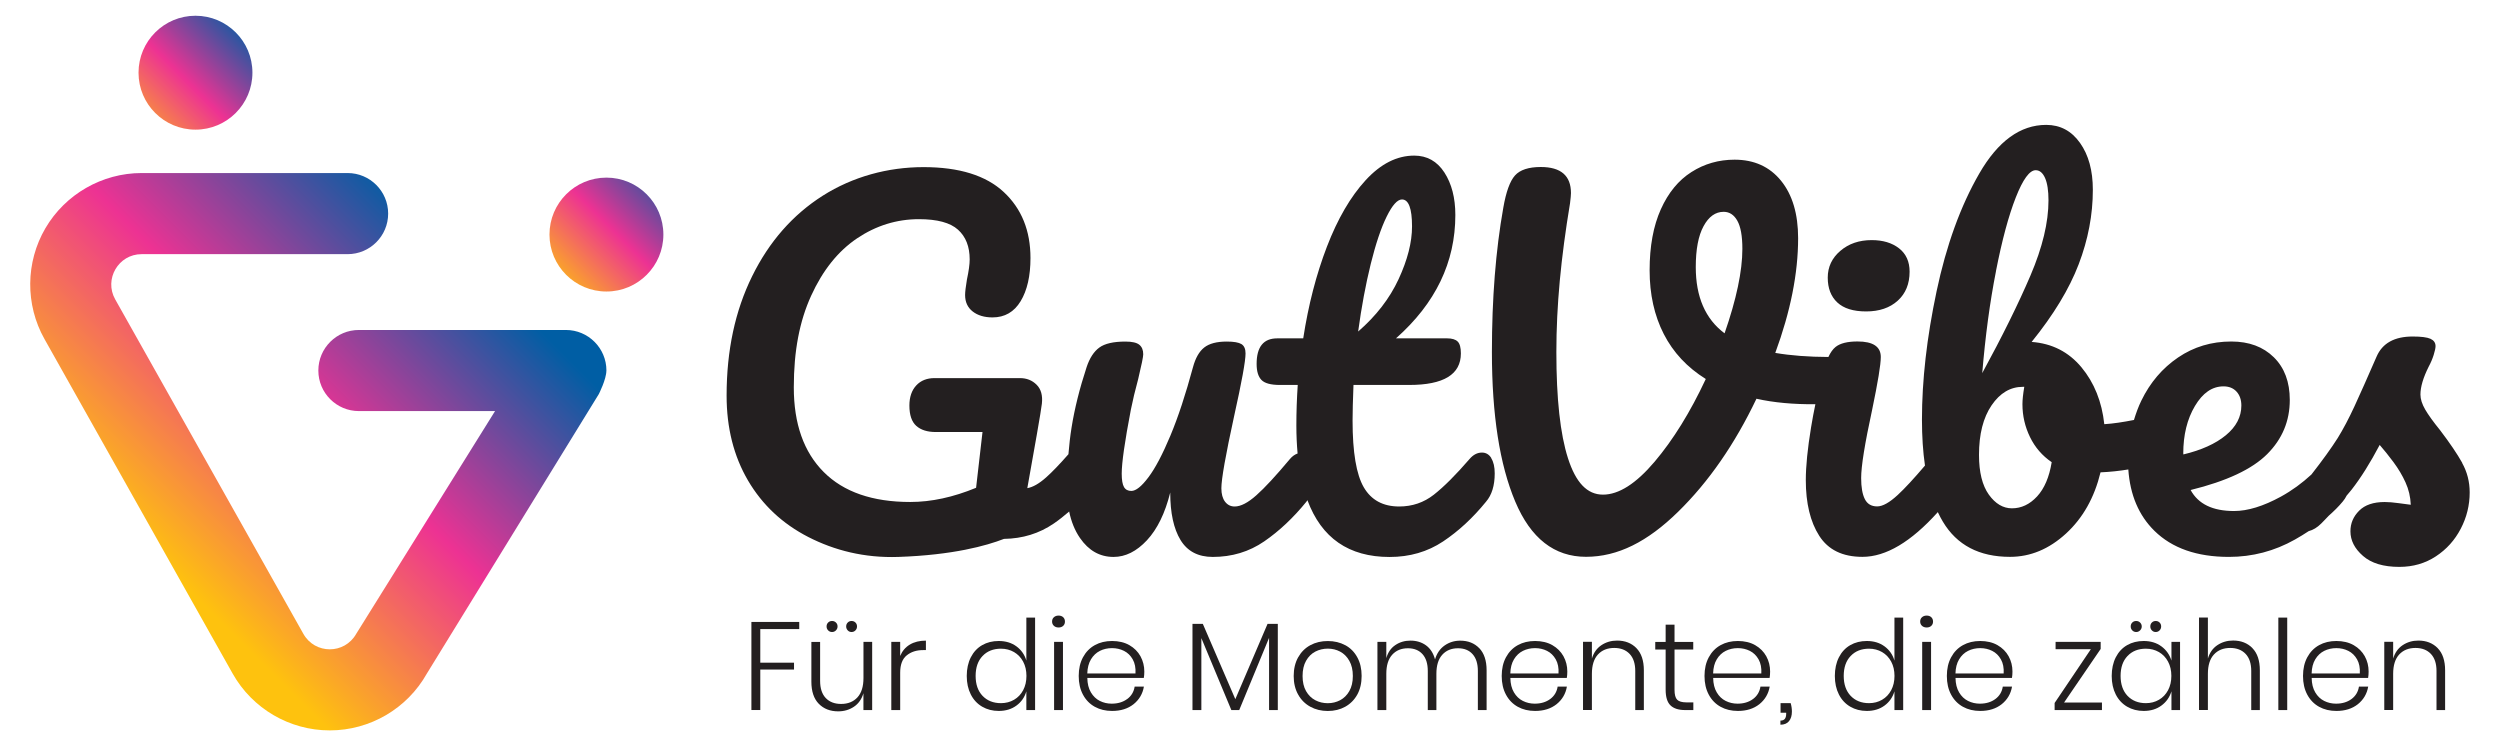<svg viewBox="0 0 546.11 163" xmlns:xlink="http://www.w3.org/1999/xlink" xmlns="http://www.w3.org/2000/svg" data-sanitized-data-name="Layer 1" data-name="Layer 1" id="Layer_1">
  <defs>
    <style>
      .cls-1 {
        fill: url(#linear-gradient);
      }

      .cls-1, .cls-2, .cls-3, .cls-4 {
        stroke-width: 0px;
      }

      .cls-2 {
        fill: url(#linear-gradient-2);
      }

      .cls-3 {
        fill: url(#linear-gradient-3);
      }

      .cls-4 {
        fill: #231f20;
      }
    </style>
    <linearGradient gradientUnits="userSpaceOnUse" y2="52.11" x2="98.05" y1="118.94" x1="31.23" id="linear-gradient">
      <stop stop-color="#fec20e" offset="0"></stop>
      <stop stop-color="#ed3293" offset=".5"></stop>
      <stop stop-color="#005ea4" offset="1"></stop>
    </linearGradient>
    <linearGradient xlink:href="#linear-gradient" y2="4.84" x2="53.75" y1="30.62" x1="27.96" id="linear-gradient-2"></linearGradient>
    <linearGradient xlink:href="#linear-gradient" y2="37.08" x2="146.63" y1="62.95" x1="120.76" id="linear-gradient-3"></linearGradient>
  </defs>
  <g>
    <path d="m407.66,68.03c2.86,0,5.16-.78,6.89-2.35,1.73-1.56,2.59-3.68,2.59-6.34,0-2.2-.77-3.89-2.3-5.09-1.53-1.2-3.53-1.8-5.99-1.8-2.73,0-5.01.78-6.84,2.35-1.83,1.56-2.75,3.51-2.75,5.84s.7,4.14,2.1,5.44,3.49,1.95,6.29,1.95Z" class="cls-4"></path>
    <path d="m537.86,101.11c-1.1-1.96-2.71-4.34-4.84-7.14-1.46-1.8-2.54-3.29-3.24-4.49-.7-1.2-1.05-2.3-1.05-3.29,0-1.66.6-3.69,1.8-6.09.47-.86.83-1.73,1.1-2.59s.4-1.5.4-1.9c0-.73-.37-1.26-1.1-1.6-.73-.33-2.03-.5-3.89-.5-3.99,0-6.62,1.46-7.89,4.39-2,4.59-3.61,8.22-4.84,10.88-1.23,2.66-2.45,4.96-3.64,6.89-1.4,2.21-3.32,4.87-5.75,7.98-2.02,1.87-4.24,3.5-6.68,4.84-3.83,2.09-7.24,3.14-10.23,3.14-4.66,0-7.82-1.53-9.48-4.59,7.85-1.93,13.42-4.54,16.72-7.84s4.94-7.24,4.94-11.83c0-3.93-1.16-7.04-3.49-9.33-2.33-2.29-5.42-3.44-9.28-3.44-4.33,0-8.2,1.16-11.63,3.49-3.43,2.33-6.11,5.47-8.03,9.43-.67,1.37-1.17,2.78-1.61,4.22-2.38.47-4.55.8-6.48.92-.53-4.92-2.2-9.07-4.99-12.43-2.8-3.36-6.42-5.21-10.88-5.54,4.79-5.92,8.22-11.58,10.28-16.97,2.06-5.39,3.09-10.81,3.09-16.27,0-4.19-.93-7.6-2.8-10.23-1.86-2.63-4.33-3.94-7.39-3.94-5.65,0-10.53,3.54-14.62,10.63s-7.2,15.67-9.33,25.75c-2.13,10.08-3.19,19.41-3.19,28,0,3.68.22,7.02.66,10.04-2.41,2.83-4.41,5-5.95,6.42-1.8,1.66-3.29,2.5-4.49,2.5-1.27,0-2.16-.53-2.7-1.6-.53-1.06-.8-2.59-.8-4.59,0-2.59.8-7.55,2.39-14.87,1.26-6.06,1.9-9.91,1.9-11.58,0-2.26-1.7-3.39-5.09-3.39-2.2,0-3.79.4-4.79,1.2-.6.48-1.12,1.23-1.57,2.19-4.33-.02-8.2-.31-11.6-.89,3.33-9.05,4.99-17.4,4.99-25.05,0-5.32-1.25-9.51-3.74-12.57s-5.87-4.59-10.13-4.59c-3.46,0-6.61.9-9.43,2.7-2.83,1.8-5.06,4.51-6.69,8.14s-2.45,8.07-2.45,13.32,1.03,9.9,3.09,13.92c2.06,4.03,5.12,7.3,9.18,9.83-3.39,7.25-7.12,13.28-11.18,18.07-4.06,4.79-7.82,7.19-11.28,7.19s-5.94-2.64-7.64-7.94c-1.7-5.29-2.54-13.02-2.54-23.2s1-20.56,2.99-32.54c.13-1.06.2-1.8.2-2.2,0-3.79-2.2-5.69-6.59-5.69-2.66,0-4.54.62-5.64,1.85-1.1,1.23-1.95,3.58-2.55,7.04-1.66,9.32-2.49,19.83-2.49,31.54,0,13.71,1.7,24.59,5.09,32.64,3.39,8.05,8.55,12.08,15.47,12.08s13.42-3.28,20.11-9.83c6.69-6.55,12.39-14.79,17.12-24.7,3.78.85,8.08,1.24,12.87,1.2-.34,1.64-.66,3.31-.94,5.04-.77,4.69-1.15,8.53-1.15,11.53,0,5.06.98,9.12,2.94,12.18,1.96,3.06,5.1,4.59,9.43,4.59,5.14,0,10.63-3.28,16.47-9.77.34.73.71,1.43,1.1,2.08,3.06,5.13,7.95,7.69,14.67,7.69,4.46,0,8.53-1.7,12.23-5.09,3.69-3.39,6.2-7.85,7.54-13.37,2.1-.09,4.12-.31,6.07-.63.39,5.57,2.28,10.04,5.71,13.41,3.86,3.79,9.28,5.69,16.27,5.69,5.12,0,9.93-1.26,14.42-3.79,1.06-.6,2.06-1.21,3.01-1.84.94-.24,1.85-.78,2.73-1.66.56-.54,1.07-1.12,1.61-1.67,1.14-1.01,2.2-2.04,3.08-3.12.34-.39.63-.84.87-1.32.35-.43.73-.84,1.07-1.28,2.03-2.6,4.07-5.85,6.14-9.78.93,1.06,1.93,2.31,3,3.74,1.06,1.43,1.95,2.91,2.64,4.44.7,1.53,1.08,3.16,1.15,4.89-.6-.07-1.48-.18-2.64-.35-1.16-.16-2.18-.25-3.05-.25-2.46,0-4.33.63-5.59,1.9-1.27,1.27-1.9,2.76-1.9,4.49,0,2,.91,3.79,2.75,5.39,1.83,1.6,4.47,2.39,7.93,2.39,3,0,5.65-.77,7.98-2.3,2.33-1.53,4.14-3.54,5.44-6.04,1.3-2.49,1.95-5.14,1.95-7.93,0-2.33-.55-4.47-1.65-6.44Zm-161.14-28.3c-4.19-3.13-6.29-7.95-6.29-14.47,0-3.86.56-6.84,1.7-8.93,1.13-2.09,2.6-3.14,4.39-3.14,1.26,0,2.26.65,2.99,1.95.73,1.3,1.1,3.34,1.1,6.14,0,4.86-1.3,11.01-3.89,18.46Zm59.28-13.57c1.33-6.79,2.78-12.16,4.34-16.12,1.56-3.96,3.01-5.94,4.34-5.94.86,0,1.55.57,2.05,1.7.5,1.13.75,2.76.75,4.89,0,4.79-1.31,10.27-3.94,16.42-2.63,6.15-6.14,13.26-10.53,21.31.67-8.05,1.66-15.47,3-22.26Zm8.98,49.21c-1.6,1.73-3.43,2.59-5.49,2.59-1.93,0-3.61-1-5.04-2.99-1.43-2-2.15-4.89-2.15-8.68,0-4.53.92-8.14,2.75-10.83,1.83-2.69,4.11-4.04,6.84-4.04h.3c-.27,1.6-.4,2.86-.4,3.79,0,2.53.55,4.92,1.65,7.18,1.1,2.26,2.68,4.09,4.74,5.49-.53,3.26-1.6,5.76-3.19,7.48Zm31.94-9.38c0-4.06.85-7.52,2.55-10.38,1.7-2.86,3.77-4.29,6.24-4.29,1.2,0,2.15.38,2.85,1.15.7.77,1.05,1.78,1.05,3.04,0,2.46-1.13,4.63-3.39,6.49-2.26,1.86-5.36,3.26-9.28,4.19v-.2Z" class="cls-4"></path>
  </g>
  <path d="m325.77,100.06c-.5-.8-1.18-1.2-2.05-1.2-1,0-1.9.47-2.7,1.4-2.99,3.46-5.59,6.06-7.79,7.79-2.2,1.73-4.73,2.59-7.59,2.59-3.53,0-6.1-1.4-7.73-4.19-1.63-2.8-2.45-7.65-2.45-14.57,0-1.86.07-4.46.2-7.79h12.18c7.52,0,11.28-2.29,11.28-6.89,0-1.26-.23-2.13-.7-2.59-.47-.46-1.23-.7-2.3-.7h-11.18c8.65-7.65,12.97-16.63,12.97-26.95,0-3.73-.8-6.82-2.39-9.28-1.6-2.46-3.79-3.69-6.59-3.69-3.79,0-7.34,1.8-10.63,5.39-3.29,3.59-6.1,8.42-8.43,14.47-2.33,6.06-4.06,12.74-5.19,20.06h-5.69c-2.99,0-4.49,1.86-4.49,5.59,0,1.6.35,2.76,1.05,3.49.7.73,2.05,1.1,4.04,1.1h3.89c-.2,3-.3,5.96-.3,8.88,0,2.16.1,4.18.27,6.09-.6.21-1.16.6-1.67,1.2-3.06,3.66-5.51,6.31-7.34,7.93-1.83,1.63-3.41,2.45-4.74,2.45-.87,0-1.56-.35-2.1-1.05-.53-.7-.8-1.68-.8-2.94,0-2,.93-7.25,2.79-15.77,1.66-7.45,2.49-12.01,2.49-13.67,0-1-.3-1.68-.9-2.05-.6-.36-1.66-.55-3.19-.55-2.2,0-3.84.43-4.94,1.3-1.1.87-1.91,2.3-2.45,4.29-1.6,5.92-3.24,10.91-4.94,14.97-1.7,4.06-3.29,7.09-4.79,9.08-1.5,2-2.74,2.99-3.74,2.99-.73,0-1.27-.28-1.6-.85-.33-.56-.5-1.55-.5-2.94,0-2.33.66-6.99,2-13.97.4-2,.93-4.23,1.6-6.69.73-3.06,1.1-4.86,1.1-5.39,0-.93-.28-1.63-.85-2.09-.57-.47-1.58-.7-3.04-.7-2.6,0-4.49.43-5.69,1.3-1.2.87-2.13,2.3-2.79,4.29-1.53,4.66-2.63,9.07-3.29,13.22-.3,1.85-.51,3.79-.68,5.8-1.93,2.2-3.56,3.9-4.87,5.06-1.55,1.38-2.91,2.14-4.11,2.35,1.36-7.59,3.07-17.18,3.18-18.45.2-1.8-.18-3.18-1.15-4.14-.97-.97-2.18-1.45-3.64-1.45h-18.66c-1.66,0-3,.53-3.99,1.6s-1.5,2.53-1.5,4.39c0,2.06.5,3.54,1.5,4.44s2.43,1.35,4.29,1.35h10.18l-1.4,12.18c-4.99,2.06-9.78,3.1-14.37,3.1-8.25,0-14.56-2.18-18.91-6.54-4.36-4.36-6.54-10.53-6.54-18.51s1.26-14.46,3.79-20.01c2.53-5.55,5.87-9.73,10.03-12.53,4.16-2.79,8.67-4.19,13.52-4.19,3.99,0,6.84.77,8.53,2.3,1.7,1.53,2.55,3.69,2.55,6.49,0,1.06-.2,2.53-.6,4.39-.27,1.6-.4,2.73-.4,3.39,0,1.53.55,2.73,1.65,3.59s2.55,1.3,4.34,1.3c2.66,0,4.71-1.18,6.14-3.54,1.43-2.36,2.15-5.51,2.15-9.43,0-5.99-1.95-10.8-5.84-14.42s-9.73-5.44-17.52-5.44-15.45,2.08-22.01,6.24c-6.55,4.16-11.7,10.02-15.42,17.57-3.73,7.55-5.59,16.25-5.59,26.1,0,7.05,1.56,13.24,4.69,18.57,3.13,5.32,7.52,9.43,13.18,12.33,5.65,2.89,12.21,4.6,19.66,4.34,11.93-.41,19.23-2.45,23.06-3.94,4.06-.06,7.69-1.17,10.9-3.37,1.14-.78,2.25-1.67,3.34-2.61.45,2.17,1.21,4.11,2.36,5.78,1.9,2.76,4.34,4.14,7.34,4.14,2.6,0,5.02-1.21,7.29-3.64,2.26-2.43,3.96-5.9,5.09-10.43,0,4.46.75,7.92,2.25,10.38,1.5,2.46,3.84,3.69,7.04,3.69,4.19,0,7.94-1.13,11.23-3.39,3.29-2.26,6.37-5.16,9.23-8.68.08-.1.14-.22.22-.32,3.06,8.25,9.03,12.4,17.95,12.4,4.39,0,8.28-1.13,11.68-3.39,3.39-2.26,6.52-5.16,9.38-8.68,1.26-1.46,1.9-3.53,1.9-6.19,0-1.4-.25-2.5-.75-3.29Zm-26.35-42.37c1.1-4.42,2.26-7.89,3.49-10.38,1.23-2.5,2.35-3.74,3.34-3.74,1.46,0,2.2,1.96,2.2,5.89,0,3.46-.98,7.3-2.94,11.53-1.96,4.23-4.91,8.03-8.83,11.43.73-5.39,1.65-10.3,2.74-14.72Z" class="cls-4"></path>
  <g>
    <path d="m174.59,135.87v1.55h-8.51v7.34h7.37v1.5h-7.37v8.84h-1.94v-19.24h10.45Z" class="cls-4"></path>
    <path d="m190.52,140.21v14.9h-1.91v-3.68c-.38,1.29-1.07,2.28-2.07,2.95-1,.67-2.15,1.01-3.44,1.01-1.75,0-3.16-.55-4.24-1.65-1.08-1.1-1.62-2.72-1.62-4.84v-8.68h1.91v8.51c0,1.64.41,2.89,1.23,3.75.82.86,1.94,1.29,3.36,1.29,1.49,0,2.68-.48,3.56-1.43.88-.96,1.32-2.36,1.32-4.22v-7.91h1.91Zm-9.62-4.22c.23-.23.51-.34.86-.34.33,0,.61.11.85.34.24.23.35.51.35.86,0,.33-.12.61-.35.85-.24.24-.52.36-.85.36-.35,0-.63-.12-.86-.36s-.34-.52-.34-.85c0-.35.11-.63.34-.86Zm4.28,0c.23-.23.51-.34.83-.34.35,0,.63.11.86.34.23.23.34.51.34.86,0,.33-.11.61-.34.85-.23.24-.51.36-.86.36-.33,0-.61-.12-.83-.36s-.34-.52-.34-.85c0-.35.11-.63.34-.86Z" class="cls-4"></path>
    <path d="m198.74,140.81c.96-.58,2.14-.87,3.52-.87v2.07h-.63c-1.44,0-2.63.39-3.57,1.16-.95.77-1.42,2.03-1.42,3.78v8.16h-1.94v-14.9h1.94v3.08c.44-1.07,1.14-1.9,2.1-2.48Z" class="cls-4"></path>
    <path d="m222.03,141.19c1.06.78,1.79,1.82,2.17,3.11v-9.39h1.91v20.2h-1.91v-4.09c-.38,1.29-1.1,2.33-2.17,3.11-1.06.78-2.35,1.17-3.86,1.17-1.35,0-2.55-.31-3.62-.93-1.06-.62-1.89-1.5-2.48-2.66-.59-1.15-.89-2.51-.89-4.05s.3-2.92.89-4.08c.59-1.15,1.41-2.04,2.47-2.65,1.06-.61,2.26-.91,3.63-.91,1.51,0,2.8.39,3.86,1.17Zm-7.4,2.11c-1.01,1.06-1.51,2.51-1.51,4.35s.5,3.29,1.51,4.35c1.01,1.06,2.35,1.6,4.03,1.6,1.05,0,2.01-.25,2.85-.74.85-.49,1.51-1.19,1.99-2.09.48-.9.72-1.94.72-3.12s-.24-2.22-.72-3.12c-.48-.9-1.15-1.6-1.99-2.09-.85-.49-1.8-.74-2.85-.74-1.67,0-3.02.53-4.03,1.6Z" class="cls-4"></path>
    <path d="m230.22,134.83c.26-.24.6-.36,1.02-.36s.75.12,1.01.36c.25.24.38.55.38.95s-.13.69-.38.93-.59.36-1.01.36-.76-.12-1.02-.36-.4-.55-.4-.93c0-.4.13-.72.4-.95Zm1.98,5.38v14.9h-1.94v-14.9h1.94Z" class="cls-4"></path>
    <path d="m246.22,152.71c.91-.67,1.46-1.58,1.64-2.73h2.02c-.27,1.58-1.03,2.86-2.26,3.85-1.24.98-2.8,1.47-4.69,1.47-1.42,0-2.68-.3-3.78-.91-1.1-.61-1.96-1.49-2.58-2.65-.62-1.16-.93-2.51-.93-4.08s.31-2.92.93-4.08c.62-1.15,1.48-2.04,2.58-2.65,1.1-.61,2.36-.91,3.78-.91s2.72.3,3.78.91c1.06.61,1.87,1.42,2.43,2.44.55,1.02.83,2.13.83,3.33,0,.51-.04.97-.11,1.39h-12.34c.02,1.26.28,2.31.78,3.15s1.15,1.47,1.95,1.87c.8.4,1.66.6,2.59.6,1.35,0,2.47-.34,3.38-1.01Zm-5.95-10.53c-.8.4-1.45,1.01-1.95,1.84-.5.83-.77,1.86-.81,3.1h10.53c.07-1.22-.13-2.25-.6-3.08-.47-.84-1.11-1.46-1.91-1.86-.8-.4-1.67-.6-2.62-.6s-1.85.2-2.65.6Z" class="cls-4"></path>
    <path d="m279.13,136.28v18.83h-1.91v-15.77l-6.52,15.77h-1.72l-6.55-15.72v15.72h-1.94v-18.83h2.26l7.1,16.45,7.04-16.45h2.24Z" class="cls-4"></path>
    <path d="m293.86,140.93c1.12.61,2,1.49,2.63,2.65.64,1.16.95,2.51.95,4.08s-.32,2.92-.95,4.07c-.64,1.15-1.52,2.03-2.63,2.65-1.12.62-2.39.93-3.81.93s-2.69-.31-3.82-.93c-1.13-.62-2.02-1.5-2.66-2.66-.65-1.15-.97-2.51-.97-4.05s.32-2.92.97-4.08c.65-1.15,1.53-2.04,2.66-2.65,1.13-.61,2.4-.91,3.82-.91s2.69.3,3.81.91Zm-6.54,1.41c-.84.44-1.51,1.11-2.02,2.01-.51.9-.76,2.01-.76,3.32s.25,2.41.76,3.3c.51.89,1.18,1.55,2.02,1.99.84.44,1.75.65,2.73.65s1.86-.22,2.69-.65c.83-.44,1.5-1.1,2.01-1.99.51-.89.77-1.99.77-3.3s-.25-2.41-.77-3.32c-.51-.9-1.18-1.57-2.01-2.01-.83-.44-1.72-.65-2.69-.65s-1.89.22-2.73.65Z" class="cls-4"></path>
    <path d="m323.14,141.59c1.06,1.1,1.6,2.72,1.6,4.84v8.68h-1.91v-8.54c0-1.6-.39-2.83-1.16-3.68-.77-.86-1.83-1.28-3.18-1.28-1.44,0-2.58.47-3.44,1.42-.86.95-1.28,2.34-1.28,4.17v7.91h-1.88v-8.54c0-1.6-.39-2.83-1.16-3.68s-1.83-1.28-3.18-1.28c-1.44,0-2.58.47-3.44,1.42-.86.95-1.28,2.34-1.28,4.17v7.91h-1.94v-14.9h1.94v3.55c.36-1.26,1.02-2.21,1.98-2.85.96-.65,2.06-.97,3.32-.97s2.44.35,3.38,1.04c.94.69,1.6,1.71,1.96,3.06.4-1.33,1.1-2.34,2.1-3.04,1-.7,2.14-1.05,3.41-1.05,1.71,0,3.1.55,4.16,1.65Z" class="cls-4"></path>
    <path d="m338.62,152.71c.91-.67,1.46-1.58,1.64-2.73h2.02c-.27,1.58-1.03,2.86-2.26,3.85-1.24.98-2.8,1.47-4.69,1.47-1.42,0-2.68-.3-3.78-.91-1.1-.61-1.96-1.49-2.58-2.65-.62-1.16-.93-2.51-.93-4.08s.31-2.92.93-4.08c.62-1.15,1.48-2.04,2.58-2.65,1.1-.61,2.36-.91,3.78-.91s2.72.3,3.78.91c1.06.61,1.87,1.42,2.43,2.44.56,1.02.83,2.13.83,3.33,0,.51-.04.97-.11,1.39h-12.33c.02,1.26.28,2.31.78,3.15.5.85,1.15,1.47,1.95,1.87.8.4,1.67.6,2.59.6,1.35,0,2.47-.34,3.38-1.01Zm-5.95-10.53c-.8.4-1.45,1.01-1.95,1.84-.5.83-.77,1.86-.8,3.1h10.53c.07-1.22-.13-2.25-.6-3.08-.47-.84-1.11-1.46-1.91-1.86-.8-.4-1.67-.6-2.62-.6s-1.85.2-2.65.6Z" class="cls-4"></path>
    <path d="m357.47,141.59c1.08,1.1,1.62,2.72,1.62,4.84v8.68h-1.88v-8.54c0-1.62-.41-2.86-1.23-3.73-.82-.86-1.94-1.3-3.36-1.3-1.49,0-2.68.48-3.56,1.43-.88.96-1.32,2.36-1.32,4.22v7.91h-1.94v-14.9h1.94v3.66c.38-1.27,1.07-2.25,2.07-2.92,1-.67,2.15-1.01,3.44-1.01,1.73,0,3.13.55,4.22,1.65Z" class="cls-4"></path>
    <path d="m369.9,153.42v1.69h-1.77c-1.44,0-2.51-.34-3.22-1.02-.71-.68-1.06-1.83-1.06-3.45v-8.76h-2.27v-1.66h2.27v-3.77h1.94v3.77h4.09v1.66h-4.09v8.79c0,1.06.19,1.78.57,2.17.38.39,1.06.59,2.02.59h1.53Z" class="cls-4"></path>
    <path d="m382.92,152.71c.91-.67,1.46-1.58,1.64-2.73h2.02c-.27,1.58-1.03,2.86-2.26,3.85-1.24.98-2.8,1.47-4.69,1.47-1.42,0-2.68-.3-3.78-.91-1.1-.61-1.96-1.49-2.58-2.65-.62-1.16-.93-2.51-.93-4.08s.31-2.92.93-4.08c.62-1.15,1.48-2.04,2.58-2.65,1.1-.61,2.36-.91,3.78-.91s2.72.3,3.78.91c1.06.61,1.87,1.42,2.43,2.44.56,1.02.83,2.13.83,3.33,0,.51-.04.97-.11,1.39h-12.33c.02,1.26.28,2.31.78,3.15.5.85,1.15,1.47,1.95,1.87.8.4,1.67.6,2.59.6,1.35,0,2.47-.34,3.38-1.01Zm-5.95-10.53c-.8.4-1.45,1.01-1.95,1.84-.5.83-.77,1.86-.8,3.1h10.53c.07-1.22-.13-2.25-.6-3.08-.47-.84-1.11-1.46-1.91-1.86-.8-.4-1.67-.6-2.62-.6s-1.85.2-2.65.6Z" class="cls-4"></path>
    <path d="m391.43,155.44c0,.87-.21,1.57-.63,2.09-.42.52-1.05.78-1.88.78v-.9c.44,0,.76-.12.96-.37s.3-.62.3-1.13v-.22h-1.23v-2.1h2.21c.18.62.27,1.24.27,1.86Z" class="cls-4"></path>
    <path d="m411.66,141.19c1.06.78,1.79,1.82,2.17,3.11v-9.39h1.91v20.2h-1.91v-4.09c-.38,1.29-1.11,2.33-2.17,3.11-1.06.78-2.35,1.17-3.86,1.17-1.35,0-2.55-.31-3.62-.93-1.06-.62-1.89-1.5-2.48-2.66-.59-1.15-.89-2.51-.89-4.05s.3-2.92.89-4.08c.59-1.15,1.41-2.04,2.47-2.65,1.06-.61,2.27-.91,3.63-.91,1.51,0,2.8.39,3.86,1.17Zm-7.4,2.11c-1.01,1.06-1.51,2.51-1.51,4.35s.51,3.29,1.51,4.35c1.01,1.06,2.35,1.6,4.02,1.6,1.06,0,2.01-.25,2.85-.74.85-.49,1.51-1.19,1.99-2.09.48-.9.72-1.94.72-3.12s-.24-2.22-.72-3.12c-.48-.9-1.15-1.6-1.99-2.09-.85-.49-1.8-.74-2.85-.74-1.67,0-3.01.53-4.02,1.6Z" class="cls-4"></path>
    <path d="m419.85,134.83c.26-.24.6-.36,1.02-.36s.76.12,1.01.36c.25.24.38.55.38.95s-.13.69-.38.93-.59.36-1.01.36-.76-.12-1.02-.36c-.26-.24-.4-.55-.4-.93,0-.4.13-.72.4-.95Zm1.98,5.38v14.9h-1.94v-14.9h1.94Z" class="cls-4"></path>
    <path d="m435.86,152.71c.91-.67,1.46-1.58,1.64-2.73h2.02c-.27,1.58-1.03,2.86-2.26,3.85-1.24.98-2.8,1.47-4.69,1.47-1.42,0-2.68-.3-3.78-.91-1.1-.61-1.96-1.49-2.58-2.65-.62-1.16-.93-2.51-.93-4.08s.31-2.92.93-4.08c.62-1.15,1.48-2.04,2.58-2.65,1.1-.61,2.36-.91,3.78-.91s2.72.3,3.78.91c1.06.61,1.87,1.42,2.43,2.44.56,1.02.83,2.13.83,3.33,0,.51-.04.97-.11,1.39h-12.33c.02,1.26.28,2.31.78,3.15.5.85,1.15,1.47,1.95,1.87.8.4,1.67.6,2.59.6,1.35,0,2.47-.34,3.38-1.01Zm-5.95-10.53c-.8.4-1.45,1.01-1.95,1.84-.5.83-.77,1.86-.8,3.1h10.53c.07-1.22-.13-2.25-.6-3.08-.47-.84-1.11-1.46-1.91-1.86-.8-.4-1.67-.6-2.62-.6s-1.85.2-2.65.6Z" class="cls-4"></path>
    <path d="m450.89,153.47h8.27v1.64h-10.34v-1.55l7.91-11.74h-7.7v-1.61h9.85v1.55l-8,11.71Z" class="cls-4"></path>
    <path d="m472.14,141.19c1.06.78,1.8,1.82,2.2,3.11v-4.09h1.88v14.9h-1.88v-4.09c-.4,1.29-1.13,2.33-2.2,3.11-1.06.78-2.35,1.17-3.86,1.17-1.35,0-2.55-.31-3.62-.93-1.06-.62-1.89-1.5-2.48-2.66-.59-1.15-.89-2.51-.89-4.05s.3-2.92.89-4.08c.59-1.15,1.41-2.04,2.47-2.65,1.06-.61,2.27-.91,3.63-.91,1.51,0,2.8.39,3.86,1.17Zm-7.4,2.11c-1.01,1.06-1.51,2.51-1.51,4.35s.51,3.29,1.51,4.35c1.01,1.06,2.35,1.6,4.02,1.6,1.06,0,2.01-.25,2.85-.74.85-.49,1.51-1.19,1.99-2.09.48-.9.72-1.94.72-3.12s-.24-2.22-.72-3.12c-.48-.9-1.15-1.6-1.99-2.09-.85-.49-1.8-.74-2.85-.74-1.67,0-3.01.53-4.02,1.6Zm1.04-7.31c.23-.23.51-.34.86-.34.33,0,.61.11.85.34.24.23.36.51.36.86,0,.33-.12.61-.36.85-.24.24-.52.36-.85.36-.35,0-.63-.12-.86-.36-.23-.24-.34-.52-.34-.85,0-.35.11-.63.34-.86Zm4.28,0c.23-.23.51-.34.83-.34.35,0,.63.11.86.34s.34.51.34.86c0,.33-.11.61-.34.85-.23.24-.51.36-.86.36-.33,0-.6-.12-.83-.36-.23-.24-.34-.52-.34-.85,0-.35.11-.63.34-.86Z" class="cls-4"></path>
    <path d="m492.03,141.59c1.08,1.1,1.62,2.72,1.62,4.84v8.68h-1.88v-8.54c0-1.62-.41-2.86-1.23-3.73-.82-.86-1.94-1.3-3.36-1.3-1.49,0-2.68.48-3.56,1.43-.88.96-1.32,2.36-1.32,4.22v7.91h-1.94v-20.2h1.94v8.95c.38-1.27,1.07-2.25,2.07-2.92,1-.67,2.15-1.01,3.44-1.01,1.73,0,3.13.55,4.22,1.65Z" class="cls-4"></path>
    <path d="m499.63,134.91v20.2h-1.94v-20.2h1.94Z" class="cls-4"></path>
    <path d="m513.66,152.71c.91-.67,1.46-1.58,1.64-2.73h2.02c-.27,1.58-1.03,2.86-2.26,3.85-1.24.98-2.8,1.47-4.69,1.47-1.42,0-2.68-.3-3.78-.91-1.1-.61-1.96-1.49-2.58-2.65-.62-1.16-.93-2.51-.93-4.08s.31-2.92.93-4.08c.62-1.15,1.48-2.04,2.58-2.65,1.1-.61,2.36-.91,3.78-.91s2.72.3,3.78.91c1.06.61,1.87,1.42,2.43,2.44.56,1.02.83,2.13.83,3.33,0,.51-.04.97-.11,1.39h-12.33c.02,1.26.28,2.31.78,3.15.5.85,1.15,1.47,1.95,1.87.8.4,1.67.6,2.59.6,1.35,0,2.47-.34,3.38-1.01Zm-5.95-10.53c-.8.4-1.45,1.01-1.95,1.84-.5.83-.77,1.86-.8,3.1h10.53c.07-1.22-.13-2.25-.6-3.08-.47-.84-1.11-1.46-1.91-1.86-.8-.4-1.67-.6-2.62-.6s-1.85.2-2.65.6Z" class="cls-4"></path>
    <path d="m532.5,141.59c1.08,1.1,1.62,2.72,1.62,4.84v8.68h-1.88v-8.54c0-1.62-.41-2.86-1.23-3.73-.82-.86-1.94-1.3-3.36-1.3-1.49,0-2.68.48-3.56,1.43-.88.96-1.32,2.36-1.32,4.22v7.91h-1.94v-14.9h1.94v3.66c.38-1.27,1.07-2.25,2.07-2.92,1-.67,2.15-1.01,3.44-1.01,1.73,0,3.13.55,4.22,1.65Z" class="cls-4"></path>
  </g>
  <g>
    <path d="m132.47,80.94c0-4.89-3.97-8.86-8.86-8.86h-45.21c-4.89,0-8.86,3.97-8.86,8.86s3.97,8.86,8.86,8.86h29.74l-30.33,48.66c-1.27,2.25-3.52,3.38-5.77,3.38s-4.51-1.13-5.77-3.38L25.16,65.39c-2.48-4.41.71-9.87,5.77-9.87h45c4.89,0,8.86-3.97,8.86-8.86s-3.97-8.86-8.86-8.86H30.93c-8.61,0-16.66,4.62-21.01,12.05-4.35,7.43-4.43,16.71-.2,24.22l41.1,73.07c4.3,7.65,12.43,12.41,21.21,12.41s16.91-4.75,21.21-12.41l37.57-61.06s1.65-3.22,1.65-5.14Z" class="cls-1"></path>
    <circle r="12.44" cy="15.88" cx="42.7" class="cls-2"></circle>
    <circle r="12.44" cy="51.24" cx="132.47" class="cls-3"></circle>
  </g>
</svg>
